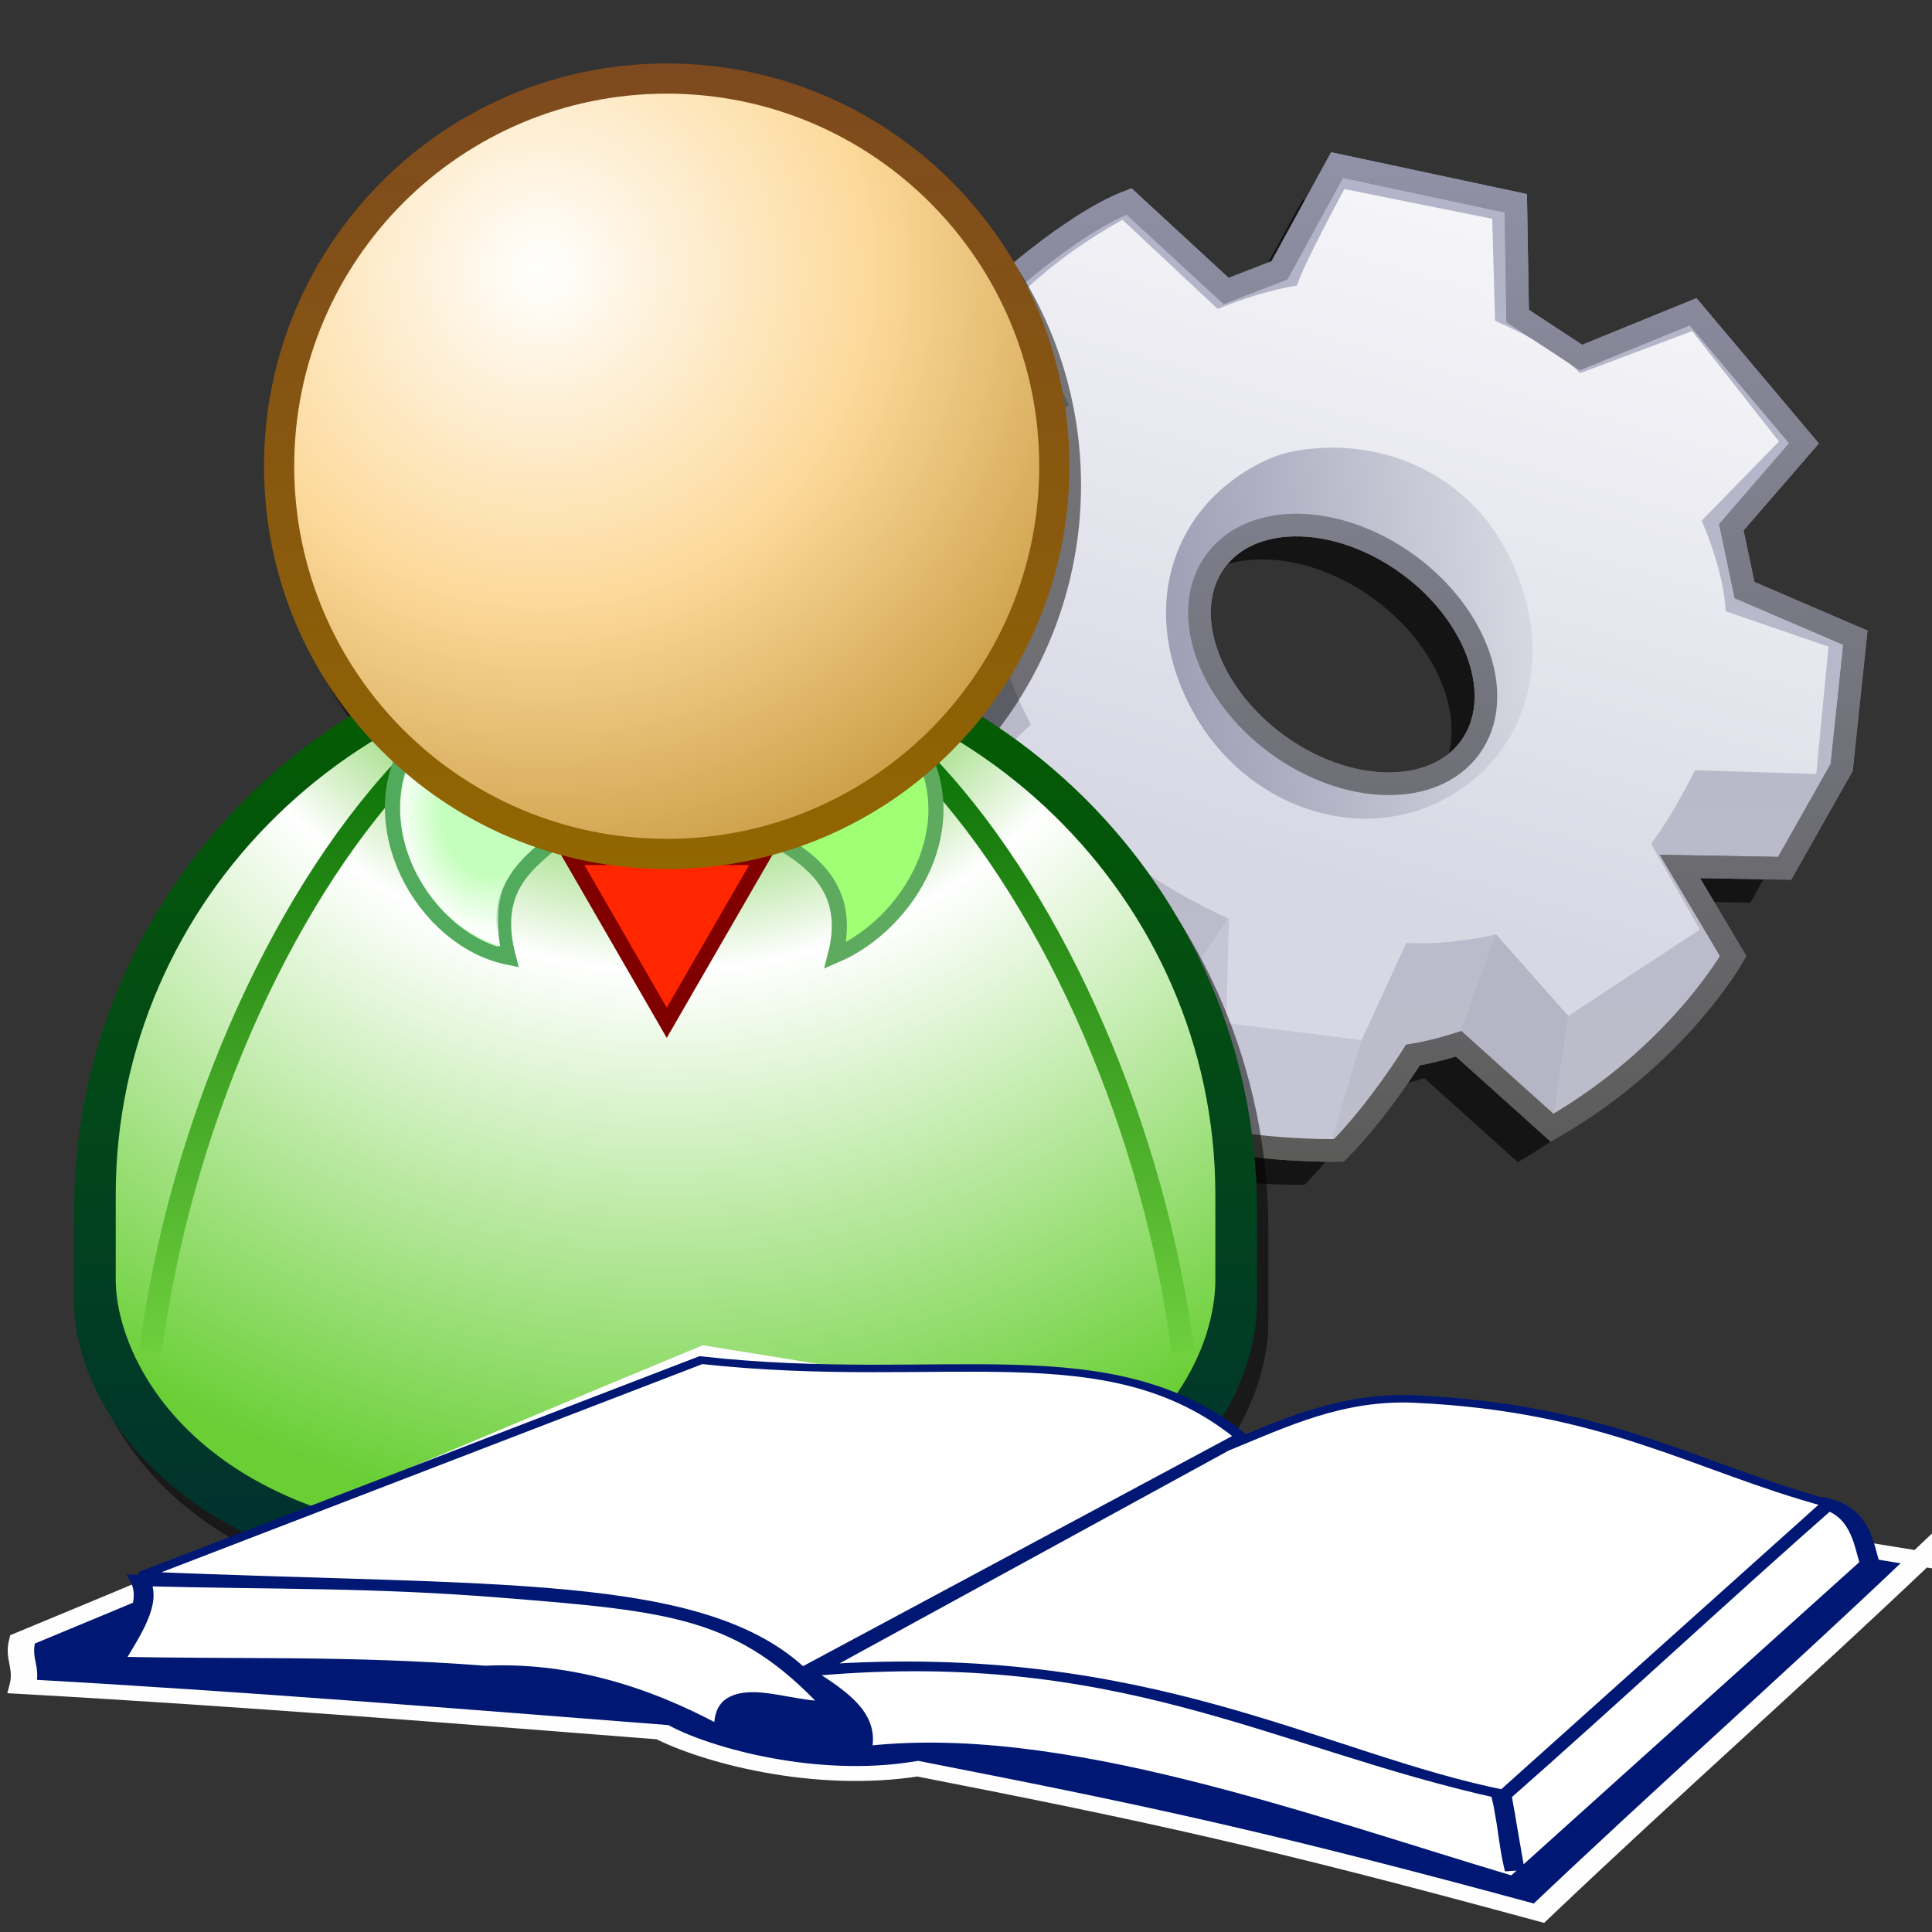 <?xml version="1.0" encoding="UTF-8"?>
<svg xmlns="http://www.w3.org/2000/svg" xmlns:xlink="http://www.w3.org/1999/xlink" width="128" height="128">
  <rect width="100%" height="100%" fill="#333333" stroke="none"/>
  <defs>
    <linearGradient id="f">
      <stop offset="0" stop-color="#fff" stop-opacity="0"/>
      <stop offset=".5" stop-color="#fff" stop-opacity="0"/>
      <stop offset="1" stop-color="#fff"/>
    </linearGradient>
    <linearGradient id="e">
      <stop offset="0" stop-color="#0e7309"/>
      <stop offset="1" stop-color="#70d13e"/>
    </linearGradient>
    <linearGradient id="d">
      <stop offset="0" stop-color="#2c8300"/>
      <stop offset=".25" stop-color="#3db800"/>
      <stop offset=".5" stop-color="#fff"/>
      <stop offset="1" stop-color="#69cf35"/>
    </linearGradient>
    <linearGradient id="c">
      <stop offset="0" stop-color="#002f32"/>
      <stop offset="1" stop-color="#045b04"/>
    </linearGradient>
    <linearGradient id="b">
      <stop offset="0" stop-color="#fff"/>
      <stop offset=".5" stop-color="#fdd99a"/>
      <stop offset="1" stop-color="#c39539"/>
    </linearGradient>
    <linearGradient id="a">
      <stop offset="0" stop-color="#7d491f"/>
      <stop offset="1" stop-color="#926600"/>
    </linearGradient>
    <linearGradient id="w" x1="41.946" x2="41.946" y1="46.665" y2="82.333" gradientUnits="userSpaceOnUse" xlink:href="#a"/>
    <radialGradient id="v" cx="53.602" cy="59.729" r="17.834" fx="53.602" fy="59.729" gradientTransform="matrix(0 1.656 -1.639 0 152.15 -32.924)" gradientUnits="userSpaceOnUse" xlink:href="#b"/>
    <linearGradient id="q" x1="83.281" x2="83.281" y1="123.098" y2="66.311" gradientUnits="userSpaceOnUse" xlink:href="#c"/>
    <radialGradient id="r" cx="491.522" cy="670.925" r="36.427" fx="491.522" fy="670.925" gradientTransform="matrix(0 2.024 -1.958 0 1805.23 -312.495)" gradientUnits="userSpaceOnUse" xlink:href="#d"/>
    <linearGradient id="t" x1="517.022" x2="517.022" y1="705.484" y2="745.301" gradientTransform="matrix(-1 0 0 1 983.326 0)" gradientUnits="userSpaceOnUse" xlink:href="#e"/>
    <linearGradient id="s" x1="517.022" x2="517.022" y1="705.484" y2="745.301" gradientTransform="translate(-.12)" gradientUnits="userSpaceOnUse" xlink:href="#e"/>
    <radialGradient id="u" cx="479.683" cy="709.658" r="5.006" fx="479.683" fy="709.658" gradientTransform="matrix(1.234 -.152 .191 1.553 -247.635 -320.152)" gradientUnits="userSpaceOnUse" xlink:href="#f"/>
    <linearGradient id="l" x1="501.429" x2="501.429" y1="243.722" y2="177.438" gradientTransform="translate(-382.894 -166.56)" gradientUnits="userSpaceOnUse" xlink:href="#g"/>
    <linearGradient id="k" x1="431.211" x2="431.211" y1="243.722" y2="177.438" gradientTransform="translate(-382.894 -166.56)" gradientUnits="userSpaceOnUse" xlink:href="#h"/>
    <linearGradient id="n" x1="501.429" x2="501.429" y1="243.722" y2="177.438" gradientTransform="translate(-382.894 -166.56)" gradientUnits="userSpaceOnUse" xlink:href="#g"/>
    <linearGradient id="m" x1="480.272" x2="456.394" y1="208.115" y2="211.246" gradientTransform="translate(-382.894 -166.56)" gradientUnits="userSpaceOnUse" xlink:href="#i"/>
    <linearGradient id="o" x1="459.447" x2="442.968" y1="161.518" y2="218.452" gradientTransform="translate(-382.894 -166.56)" gradientUnits="userSpaceOnUse" xlink:href="#j"/>
    <linearGradient id="p" x1="501.429" x2="501.429" y1="243.722" y2="177.438" gradientTransform="translate(-382.894 -166.56)" gradientUnits="userSpaceOnUse" xlink:href="#g"/>
    <linearGradient id="j">
      <stop offset="0" stop-color="#fff"/>
      <stop offset="1" stop-color="#d8d8e5"/>
    </linearGradient>
    <linearGradient id="h">
      <stop offset="0" stop-color="#bdbdcb"/>
      <stop offset="1" stop-color="#b3b3c9"/>
    </linearGradient>
    <linearGradient id="g">
      <stop offset="0" stop-color="#5b5b5a"/>
      <stop offset="1" stop-color="#9191a7"/>
    </linearGradient>
    <linearGradient id="i">
      <stop offset="0" stop-color="#dadae4"/>
      <stop offset="1" stop-color="#a0a0b7"/>
    </linearGradient>
  </defs>
  <g color="#000">
    <path fill-rule="evenodd" d="M86.305 13.213l-3.812 6.968-3.531 1.375-6.438-5.937c-3.928 1.5-9.094 6.312-9.094 6.312-2.904 2.526-3.656 4.938-3.656 4.938l3.281 5.406-6.437-.125s-1.136.277-3.156 3.813c-2.02 3.535-2.032 11.593-2.032 11.593l7.844 3.032c.253 1.389.625 2.53.625 2.53l-4.656 7.47 8.437 9.093 6.188-3.156 4.437 3 .625 7.469c5.051 1.641 11.5 1.5 11.5 1.5 2.526-2.526 4.907-6.313 4.907-6.313 1.515-.252 3.03-.75 3.03-.75l6.188 5.563c8.334-4.798 12-11.375 12-11.375l-3.53-5.938 6.937.125 3.78-6.687.907-8.594-7.344-3.156-.875-4.156 4.813-5.563-7.344-8.719-7.437 3.032-4.188-2.75-.125-7.47-11.844-2.53zM82.93 37.088c2.513-.191 5.476.68 8.094 2.593 4.655 3.402 6.492 8.844 4.094 12.125-2.398 3.281-8.127 3.183-12.781-.218-4.655-3.402-6.492-8.845-4.094-12.125 1.049-1.436 2.733-2.227 4.687-2.375z" opacity=".6" style="marker:none"/>
    <path fill="url(#k)" fill-rule="evenodd" stroke="url(#l)" stroke-width="1.5" d="M83.691 11.378l-3.812 6.969-3.531 1.375-6.438-5.938c-3.928 1.5-9.094 6.313-9.094 6.313-2.904 2.525-3.656 4.937-3.656 4.937l3.281 5.406-6.437-.125s-1.136.277-3.156 3.813c-2.02 3.535-2.032 11.594-2.032 11.594l7.844 3.03c.253 1.39.625 2.532.625 2.532l-4.656 7.469 8.437 9.094 6.188-3.157 4.437 3 .625 7.47c5.051 1.64 11.5 1.5 11.5 1.5 2.526-2.526 4.907-6.313 4.907-6.313 1.515-.253 3.031-.75 3.031-.75l6.187 5.562c8.334-4.798 12-11.375 12-11.375l-3.53-5.937 6.937.125 3.781-6.688.906-8.594-7.344-3.156-.875-4.156 4.813-5.563-7.344-8.718-7.437 3.03-4.188-2.75-.125-7.468-11.844-2.531zm-3.375 23.875c2.513-.19 5.476.68 8.094 2.594 4.655 3.401 6.492 8.844 4.094 12.125-2.398 3.28-8.127 3.182-12.781-.22-4.655-3.4-6.492-8.843-4.094-12.124 1.049-1.436 2.733-2.227 4.687-2.375z" style="marker:none" transform="translate(4.89 -.442)"/>
    <path fill="url(#m)" fill-rule="evenodd" stroke="url(#n)" d="M67.769 28.338l-.5 19.545c.252 1.39.625 2.531.625 2.531l9.969 6.835 26.093-2.023L101.3 43.36l-5.64-17.808-27.891 2.786zm12.547 6.915c2.513-.19 5.476.68 8.094 2.594 4.655 3.401 6.492 8.844 4.094 12.125-2.398 3.28-8.127 3.182-12.781-.22-4.655-3.4-6.492-8.843-4.094-12.124 1.049-1.436 2.733-2.227 4.687-2.375z" style="marker:none" transform="translate(4.89 -.442)"/>
    <path fill="#c5c5d5" fill-rule="evenodd" d="M83.142 58.193l-6.386 9.477 1.003 6.938c1.926 1.566 7.86 1.328 7.86 1.328l2.408.294 2.18-7.326-7.065-10.71z" style="marker:none"/>
    <path fill="url(#o)" fill-rule="evenodd" d="M84.178 12.966s-2.831 5.242-3.134 6.389c-2.652.434-5.259 1.554-5.259 1.554l-6.312-5.906c-2.354 1.315-4.709 2.94-7.063 5.219l3.531 7.062c-2.146 1.326-3.03 4.375-3.03 4.375l-8.032-.187-1.438 8.906 8 2.25c.064 2.399 1.97 5.812 1.97 5.812l-5.5 5.25 5.874 6.625 6.5-2.718c1.894 1.767 6.25 3.718 6.25 3.718l-.187 6.907 8.968 1.125 2.97-6.438c2.84.19 5.937-.562 5.937-.562l4.781 5.406 8.719-5.719-3.219-5.687c1.515-2.02 2.906-4.875 2.906-4.875l8.031.25.813-8.438-6.813-2.344c-.126-2.778-1.593-6-1.593-6l5.125-5.25-5.75-7.312-7.438 2.791c-1.255-1.342-3.371-2.469-5.625-3.479l-.187-6.75-9.795-1.974zm-1.616 17.16c4.726-.29 9.675 1.877 12.275 6.666 3.466 6.386 1.843 13.406-3.958 16.555-5.801 3.148-13.315.542-16.781-5.844-3.467-6.386-1.583-13.09 4.218-16.238 1.45-.787 2.671-1.042 4.246-1.139z" style="marker:none" transform="translate(4.89 -.442)"/>
    <path fill="#a9a9bc" fill-rule="evenodd" d="M59.77 31.03l-1.438 8.906c-2.471 2.783-3.867 4.838-3.867 4.838s-1.313-8.344 4.016-14.469l1.289.724z" style="marker:none"/>
    <path fill="#b5b5c5" fill-rule="evenodd" d="M99.113 61.904l4.782 5.407-1.12 7.534-6.197-5.971 2.535-6.97z" style="marker:none"/>
    <path fill="#c5c5d5" fill-rule="evenodd" d="M68.676 59.873l-2.794 7.162 6.1-3.04 3.194-6.84-6.5 2.718z" style="marker:none"/>
    <path fill="none" stroke="url(#p)" stroke-width="1.5" d="M83.691 11.378l-3.812 6.969-3.531 1.375-6.438-5.938c-3.928 1.5-9.094 6.313-9.094 6.313-2.904 2.525-3.656 4.937-3.656 4.937l3.281 5.406-6.437-.125s-1.136.277-3.156 3.813c-2.02 3.535-2.032 11.594-2.032 11.594l7.844 3.03c.253 1.39.625 2.532.625 2.532l-4.656 7.469 8.437 9.094 6.188-3.157 4.437 3 .625 7.47c5.051 1.64 11.5 1.5 11.5 1.5 2.526-2.526 4.907-6.313 4.907-6.313 1.515-.253 3.031-.75 3.031-.75l6.187 5.562c8.334-4.798 12-11.375 12-11.375l-3.53-5.937 6.937.125 3.781-6.688.906-8.594-7.344-3.156-.875-4.156 4.813-5.563-7.344-8.718-7.437 3.03-4.188-2.75-.125-7.468-11.844-2.531zm-3.375 23.875c2.513-.19 5.476.68 8.094 2.594 4.655 3.401 6.492 8.844 4.094 12.125-2.398 3.28-8.127 3.182-12.781-.22-4.655-3.4-6.492-8.843-4.094-12.124 1.049-1.436 2.733-2.227 4.687-2.375z" style="marker:none" transform="translate(4.89 -.442)"/>
  </g>
  <path d="M44.927 5.45c-14.717 0-26.695 11.979-26.695 26.695 0 14.717 11.978 26.695 26.695 26.695s26.695-11.978 26.695-26.695c0-14.716-11.978-26.695-26.695-26.695z" opacity=".5"/>
  <path d="M44.844 42.719c-21.635 0-39.188 17.347-39.188 38.75v6.125c0 6.053 6.276 18.75 28.906 18.75h20.532c22.63 0 28.937-12.08 28.937-18.75v-6.125c0-21.403-17.553-38.75-39.187-38.75z" opacity=".5"/>
  <path fill="url(#q)" d="M44.094 59.469c-21.635 0-39.188 17.347-39.188 38.75v6.125c0 6.053 6.276 18.75 28.907 18.75h20.53c22.631 0 28.938-12.08 28.938-18.75v-6.125c0-21.403-17.553-38.75-39.187-38.75z" transform="translate(0 -18)"/>
  <path fill="url(#r)" d="M491.522 698.563c-20.11 0-36.426 15.907-36.426 35.533v5.617c0 5.55 5.833 17.193 26.87 17.193h19.084c21.036 0 26.899-11.077 26.899-17.193v-5.617c0-19.626-16.316-35.533-36.427-35.533z" transform="translate(-447.429 -654.934)"/>
  <path fill="none" stroke="url(#s)" stroke-width="1.5" d="M509.009 705.874c8.463 9.062 14.915 24.098 16.805 38.653" transform="translate(-447.429 -654.934)"/>
  <path fill="none" stroke="url(#t)" stroke-width="1.5" d="M474.197 705.874c-8.463 9.062-14.915 24.098-16.805 38.653" transform="translate(-447.429 -654.934)"/>
  <path fill="#c5ffbd" fill-rule="evenodd" stroke="#52aa5d" d="M37.402 55.142c-2.303 1.974-4.962 3.53-3.721 8.283-5.661-1.147-9.95-8.89-6.362-14.405l10.083 6.122z"/>
  <path fill="#ff2600" stroke="maroon" stroke-linecap="square" stroke-width="1.001" d="M44.174 67.762l-6.323-10.953h12.647l-6.324 10.953z"/>
  <path fill="#a0ff74" fill-rule="evenodd" stroke="#5eaa5e" d="M50.537 55.142c2.782 1.494 6.042 3.41 4.801 8.163 4.94-2.107 8.87-8.77 5.282-14.285l-10.083 6.122z"/>
  <path fill="url(#u)" fill-rule="evenodd" d="M474.969 704.656l9 5.469c-.988.815-2.014 1.646-2.75 2.781-.75 1.156-.984 2.742-.656 4.719-2.37-.729-4.494-2.645-5.657-5.063-1.203-2.502-1.348-5.403.063-7.906z" transform="translate(-447.429 -654.934)"/>
  <path fill="url(#v)" stroke="url(#w)" stroke-linecap="square" stroke-width="1.337" d="M76.945 64.5c.003 9.481-7.683 17.169-17.165 17.169s-17.168-7.688-17.166-17.17c-.002-9.482 7.684-17.17 17.166-17.17s17.168 7.688 17.165 17.17z" transform="translate(-45.258 -65.6) scale(1.496)"/>
  <g fill-rule="evenodd">
    <path fill="#001873" stroke="#fefefe" stroke-width="5" d="M264.661 311.011c24.94 41.905 47.334 76.684 72.273 118.589 51.236-24.6 72.951-32.913 117.57-48.352 19.51 5.599 40.04-4.58 48.352-12.215 36.815-5.09 79.738-11.197 121.134-15.269-1.018-6.616 1.017-9.161 0-15.778-42.923-31.386-86.355-64.299-129.277-95.685-78.38 22.225-151.671 46.485-230.052 68.71z" transform="matrix(-.35 0 0 .198 219.886 41.693)"/>
    <path fill="#fff" stroke="#001873" stroke-width="3.75" d="M274.331 312.538l67.184 106.882c39.699-20.867 86.822-51.95 123.688-43.647-1.789-12.272 3.98-19.145 11.187-27.099-59.888-10.348-89.747 24.091-132.33 40.718l-2.545 25.957c1.187-8.313 1.357-16.626 2.544-24.94-19.34-30.028-42.243-67.692-61.584-97.72-6.277 3.053-6.956 12.724-8.144 19.849z" transform="matrix(-.35 0 0 .198 219.886 41.693)"/>
    <path fill="#fff" stroke="#001873" stroke-width="3.75" d="M470.791 360.38c16.457-31.385 29.803-33.603 62.094-38.172 25.298-3.58 43.036-2.735 68.823-3.922-2.205 7.464 1.584 17.325 4.977 27.335-24.26 1.018-43.432-.51-70.237 3.053-17.814-1.526-33.592 9.67-45.298 21.377 1.018-21.716-11.197-8.313-20.359-9.67z" transform="matrix(-.35 0 0 .198 219.886 41.693)"/>
    <path fill="#fff" stroke="#001873" stroke-width="2.5" d="M396.483 273.857l76.344 73.8c-61.67-7.635-94.582 29.774-129.276 41.989-20.02-31.725-41.311-65.487-61.33-97.212 25.108-12.046 41.685-31.891 78.125-34.864 14.125-1.152 25.11 8.313 36.137 16.287zm80.014 75.06c18.954-32.03 58.062-27.352 124.882-32.39l-105.808-71.979c-46.186 8.997-77.257-10.077-102.21 25.552l83.136 78.817z" transform="matrix(-.35 0 0 .198 219.886 41.693)"/>
  </g>
</svg>
